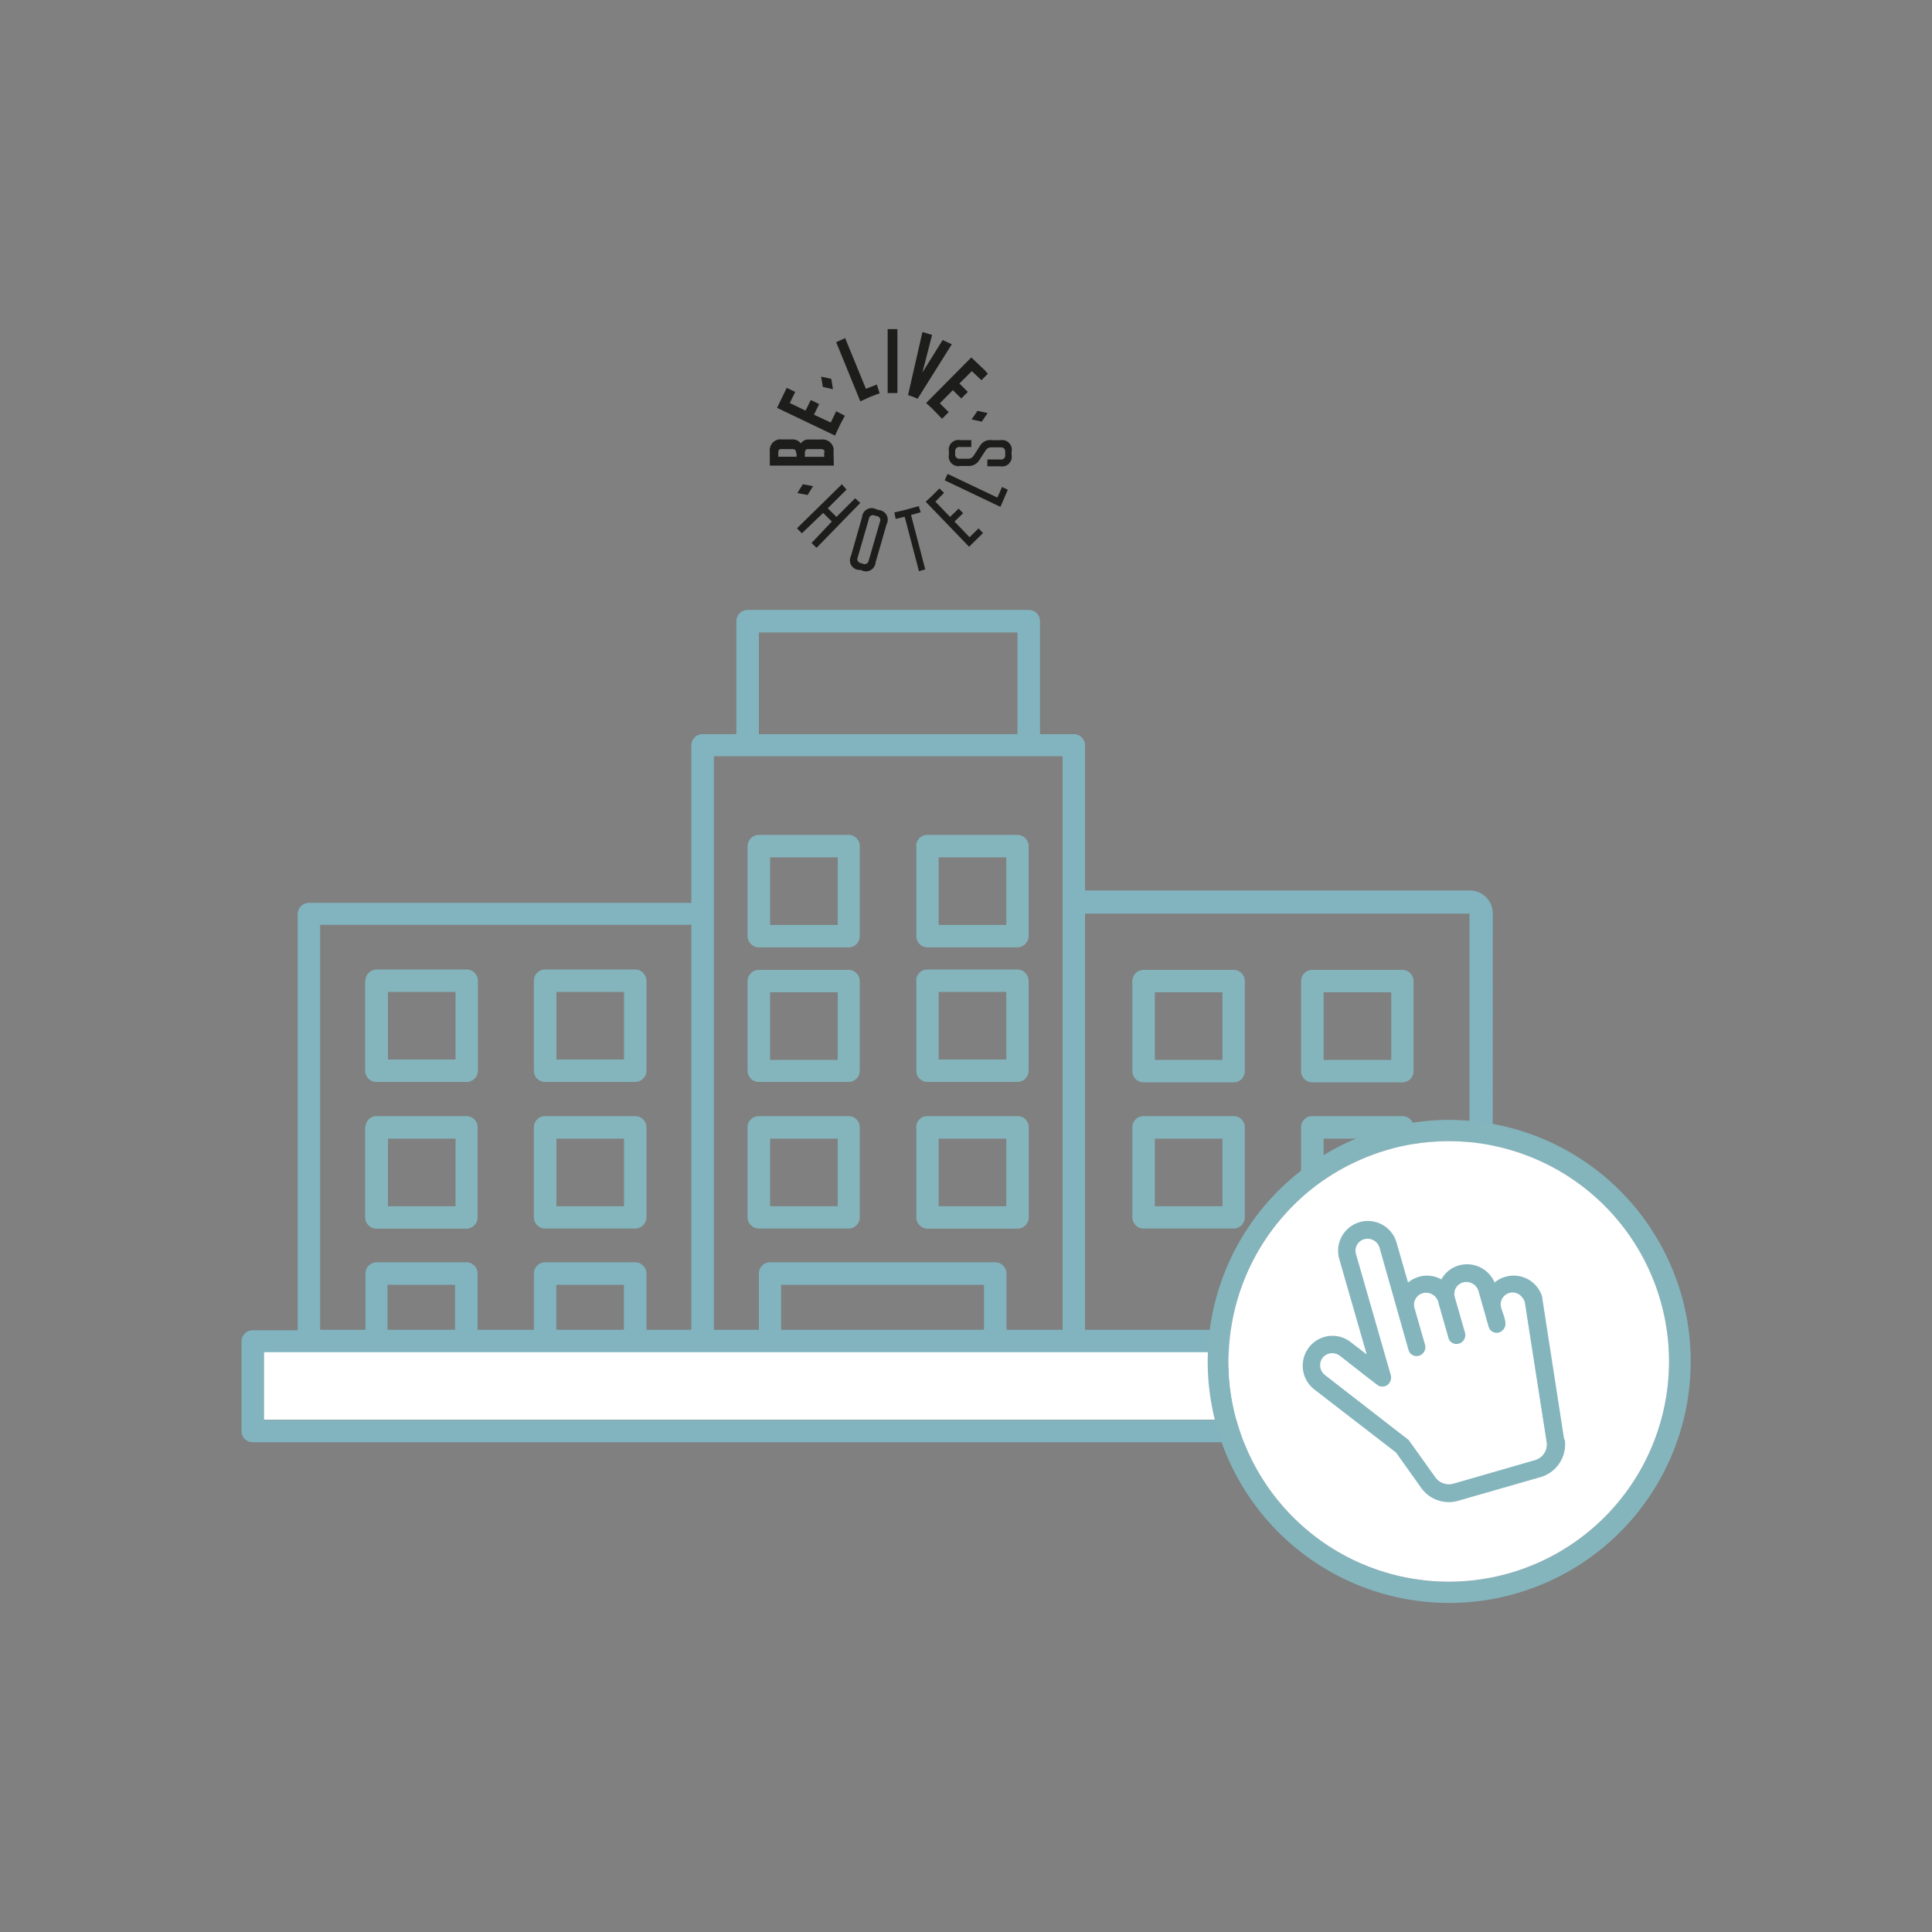 <svg id="_ÎÓÈ_1" data-name=" ÎÓÈ 1" xmlns="http://www.w3.org/2000/svg" viewBox="0 0 200 200"><rect x="0" y="0" width="200" height="200" fill="#808080" stroke="none"/><defs><style>.cls-1{fill:#1d1e1c;}.cls-2{fill:#81b4bf;}.cls-3{fill:#84b5bd;}.cls-4{fill:#fff;}</style></defs><path class="cls-1" d="M97.58,35.2l0,0-2.09,3.36,1-3.89-1-.3L94,40.9l.5.17.49.21,3.54-5.64Z"/><path class="cls-1" d="M95.13,59.13l-1.48-5.64-.93.23-.14-.67,1.17-.28,1.36-.38.2.64-1,.28,1.47,5.63Z"/><path class="cls-1" d="M89.17,59,88.91,59a1,1,0,0,1-.81-1.47l1.14-4a1,1,0,0,1,1.47-.81l.26.08a1,1,0,0,1,.81,1.47l-1.14,3.95a1,1,0,0,1-1.47.81m1.59-5.6-.21-.06a.42.42,0,0,0-.6.33l-1.16,4a.42.42,0,0,0,.33.59l.21.07a.43.43,0,0,0,.6-.34l1.16-4a.42.42,0,0,0-.33-.6"/><polygon class="cls-1" points="86.59 53.51 88.52 51.58 89.06 52.06 84.53 56.71 84.01 56.21 86.11 53.99 85.21 53.1 83.01 55.21 82.5 54.69 87.15 50.13 87.63 50.68 85.69 52.62 86.59 53.51"/><path class="cls-1" d="M86.29,46.81h0a2.25,2.25,0,0,0,0-.38A1.15,1.15,0,0,0,85,45.5H83.89a1.9,1.9,0,0,0-.35,0,1,1,0,0,0-.64.4,1.1,1.1,0,0,0-1-.41H81a2.17,2.17,0,0,0-.38,0,1.13,1.13,0,0,0-.93,1.26v1.45h6.63Zm-3.83.09h0v.38H80.57v-.44a.49.49,0,0,1,.05-.25.29.29,0,0,1,.18-.1H82a.51.51,0,0,1,.29.07.28.28,0,0,1,.11.2.59.59,0,0,1,0,.14m2.92-.07h0v.46h-2v-.41a.56.56,0,0,1,.07-.28.28.28,0,0,1,.2-.11l.15,0H85a.56.56,0,0,1,.25.06.26.26,0,0,1,.1.17.53.53,0,0,1,0,.13"/><rect class="cls-1" x="91.89" y="34.07" width="1.01" height="6.62"/><polygon class="cls-1" points="98.1 49.06 103.25 51.51 103.73 50.41 104.33 50.7 103.56 52.47 97.79 49.72 98.1 49.06"/><path class="cls-1" d="M102.63,45.57h.91a1,1,0,0,1,1.18,1.19v.34a1,1,0,0,1-1.18,1.17h-1.33v-.71h1.36a.42.42,0,0,0,.49-.48v-.28c0-.33-.15-.49-.48-.49h-.93a.67.67,0,0,0-.62.32l-.65,1a1.29,1.29,0,0,1-1.21.61h-.76a1,1,0,0,1-1.18-1.18v-.33a1,1,0,0,1,1.17-1.17h1.15v.71H99.37a.43.43,0,0,0-.49.48V47a.43.43,0,0,0,.48.49h.81a.68.68,0,0,0,.63-.33l.64-1a1.26,1.26,0,0,1,1.19-.61"/><polygon class="cls-1" points="85.18 40.05 85 38.99 86.05 39.22 86.23 40.29 85.18 40.06 85.18 40.05"/><polygon class="cls-1" points="83.59 51.24 82.54 51.04 83.11 50.13 84.17 50.33 83.6 51.24 83.59 51.24"/><path class="cls-1" d="M102.08,38.52l0,0,0-.06L100.55,37l-4.68,4.72s.52.46.85.8.8.83.8.83l.69-.69-.92-.91,1.35-1.36.87.86.68-.68-.87-.87,1.28-1.28,1,.94.68-.69Z"/><path class="cls-1" d="M90.77,39.81l-1.13.44L87.49,35l-.93.42,2.5,6.13s.79-.36,1-.46c.52-.21,1-.37,1-.37Z"/><path class="cls-1" d="M86.56,42.57,86,43.74l-1.74-.81.54-1.1-.87-.42-.54,1.1-1.63-.79.56-1.15-.88-.42-1,2.07,6,2.87s.31-.68.49-1.05.53-1,.53-1Z"/><path class="cls-1" d="M96.59,51.22c.4-.38.65-.66.65-.66l.49.46-.9.91,1.52,1.58.89-.86.46.48-.89.86,1.56,1.62.93-.91.46.48s-.41.42-.78.77l-.66.65-4.49-4.66s.36-.33.76-.72"/><polygon class="cls-1" points="101.19 42.53 102.24 42.76 101.63 43.65 100.58 43.42 101.19 42.53 101.19 42.53"/><path class="cls-2" d="M25,138.83v9.31a1.15,1.15,0,0,0,1.16,1.16H158a1.15,1.15,0,0,0,1.15-1.16v-9.31a1.16,1.16,0,0,0-1.15-1.17H112.32V77.11A1.16,1.16,0,0,0,111.16,76h-3.5V64.31a1.16,1.16,0,0,0-1.16-1.17H77.39a1.17,1.17,0,0,0-1.16,1.17V76h-3.5a1.16,1.16,0,0,0-1.16,1.16v16.3H32a1.18,1.18,0,0,0-1.18,1.17v43.08H26.16A1.16,1.16,0,0,0,25,138.83m46.57-1.17H66.92v-5.82a1.18,1.18,0,0,0-1.18-1.17H56.43a1.17,1.17,0,0,0-1.16,1.17v5.82H49.44v-5.82a1.16,1.16,0,0,0-1.15-1.17H39a1.18,1.18,0,0,0-1.17,1.17v5.82H33.14V95.74H71.57Zm-24.46,0h-7V133h7Zm17.48,0h-7V133h7ZM105.33,76H78.56V65.47h26.77ZM110,137.66h-5.81v-5.82a1.18,1.18,0,0,0-1.18-1.17H79.72a1.16,1.16,0,0,0-1.16,1.17v5.82H73.9V78.28H110Zm-8.14,0h-21V133h21ZM27.33,140H156.8v7H27.33Z"/><path class="cls-3" d="M37.8,116.7V126A1.18,1.18,0,0,0,39,127.19h9.32A1.16,1.16,0,0,0,49.44,126V116.7a1.15,1.15,0,0,0-1.15-1.16H39a1.16,1.16,0,0,0-1.17,1.16m2.33,1.17h7v7h-7Z"/><path class="cls-3" d="M37.8,101.57v9.31A1.16,1.16,0,0,0,39,112h9.32a1.15,1.15,0,0,0,1.15-1.16v-9.31a1.16,1.16,0,0,0-1.15-1.17H39a1.18,1.18,0,0,0-1.17,1.17m2.33,1.15h7v7h-7Z"/><path class="cls-3" d="M55.27,101.57v9.31A1.15,1.15,0,0,0,56.43,112h9.31a1.17,1.17,0,0,0,1.18-1.16v-9.31a1.18,1.18,0,0,0-1.18-1.17H56.43a1.17,1.17,0,0,0-1.16,1.17m2.33,1.15h7v7h-7Z"/><path class="cls-3" d="M55.27,116.7V126a1.17,1.17,0,0,0,1.16,1.18h9.31A1.18,1.18,0,0,0,66.92,126V116.7a1.17,1.17,0,0,0-1.18-1.16H56.43a1.15,1.15,0,0,0-1.16,1.16m2.33,1.17h7v7h-7Z"/><path class="cls-3" d="M94.86,87.6v9.31A1.16,1.16,0,0,0,96,98.07h9.31a1.17,1.17,0,0,0,1.17-1.16V87.6a1.17,1.17,0,0,0-1.17-1.17H96a1.16,1.16,0,0,0-1.16,1.17m2.33,1.15h7v7h-7Z"/><path class="cls-3" d="M77.39,87.6v9.31a1.17,1.17,0,0,0,1.17,1.16h9.32A1.15,1.15,0,0,0,89,96.91V87.6a1.15,1.15,0,0,0-1.15-1.17H78.56a1.17,1.17,0,0,0-1.17,1.17m2.33,1.15h7v7h-7Z"/><path class="cls-3" d="M94.86,101.57v9.31A1.15,1.15,0,0,0,96,112h9.31a1.16,1.16,0,0,0,1.17-1.16v-9.31a1.18,1.18,0,0,0-1.17-1.17H96a1.17,1.17,0,0,0-1.16,1.17m2.33,1.15h7v7h-7Z"/><path class="cls-3" d="M77.39,101.57v9.31A1.16,1.16,0,0,0,78.56,112h9.32A1.15,1.15,0,0,0,89,110.88v-9.31a1.16,1.16,0,0,0-1.15-1.17H78.56a1.18,1.18,0,0,0-1.17,1.17m2.33,1.15h7v7h-7Z"/><path class="cls-3" d="M94.86,116.7V126A1.17,1.17,0,0,0,96,127.19h9.31A1.18,1.18,0,0,0,106.5,126V116.7a1.16,1.16,0,0,0-1.17-1.16H96a1.15,1.15,0,0,0-1.16,1.16m2.33,1.17h7v7h-7Z"/><path class="cls-3" d="M77.39,116.7V126a1.18,1.18,0,0,0,1.17,1.18h9.32A1.16,1.16,0,0,0,89,126V116.7a1.15,1.15,0,0,0-1.15-1.16H78.56a1.16,1.16,0,0,0-1.17,1.16m2.33,1.17h7v7h-7Z"/><path class="cls-2" d="M154.52,137.66h-2.4V94.58l-7,0H110v-2.4h42.16a2.37,2.37,0,0,1,2.37,2.37Z"/><path class="cls-3" d="M134.69,116.7V126a1.17,1.17,0,0,0,1.16,1.18h9.31a1.17,1.17,0,0,0,1.17-1.18V116.7a1.15,1.15,0,0,0-1.17-1.16h-9.31a1.15,1.15,0,0,0-1.16,1.16m2.33,1.17h7v7h-7Z"/><path class="cls-3" d="M134.69,101.57v9.31a1.15,1.15,0,0,0,1.16,1.16h9.31a1.15,1.15,0,0,0,1.17-1.16v-9.31a1.17,1.17,0,0,0-1.17-1.17h-9.31a1.16,1.16,0,0,0-1.16,1.17m2.33,1.15h7v7h-7Z"/><rect class="cls-4" x="27.33" y="139.98" width="129.48" height="6.99"/><path class="cls-3" d="M117.22,101.57v9.31a1.16,1.16,0,0,0,1.17,1.16h9.31a1.15,1.15,0,0,0,1.16-1.16v-9.31a1.16,1.16,0,0,0-1.16-1.17h-9.31a1.18,1.18,0,0,0-1.17,1.17m2.33,1.15h7v7h-7Z"/><path class="cls-3" d="M117.22,116.7V126a1.18,1.18,0,0,0,1.17,1.18h9.31a1.17,1.17,0,0,0,1.16-1.18V116.7a1.15,1.15,0,0,0-1.16-1.16h-9.31a1.16,1.16,0,0,0-1.17,1.16m2.33,1.17h7v7h-7Z"/><path class="cls-3" d="M167.68,123.24a25,25,0,1,0,0,35.39,25,25,0,0,0,0-35.39m-1.58,33.82a22.8,22.8,0,1,1,0-32.25,22.81,22.81,0,0,1,0,32.25"/><path class="cls-4" d="M166.1,157.06a22.8,22.8,0,1,1,0-32.25,22.81,22.81,0,0,1,0,32.25"/><path class="cls-3" d="M161.92,149l-2.26-14.59a.42.42,0,0,0,0-.12,3.08,3.08,0,0,0-3.81-2.12,2.81,2.81,0,0,0-1.13.6,3.09,3.09,0,0,0-4-1.67,3,3,0,0,0-1.51,1.34,3.06,3.06,0,0,0-3.45.33l-1.19-4.14a3.08,3.08,0,0,0-5.93,1.7l2.84,9.88-1.65-1.27a3.06,3.06,0,0,0-4.34.56,3.11,3.11,0,0,0,.56,4.33l8.47,6.54,2.62,3.68a3.52,3.52,0,0,0,3.68,1.35l8.66-2.49a3.52,3.52,0,0,0,2.5-3.91m-3,2.13-8.53,2.46a1.66,1.66,0,0,1-1.8-.64l-2.7-3.78a.92.92,0,0,0-.25-.23l-8.48-6.58a1.27,1.27,0,0,1-.24-1.76,1.25,1.25,0,0,1,1.74-.23c1.29,1,2.53,2,3.86,3a.92.92,0,0,0,1.07.08,1,1,0,0,0,.41-1l-3.62-12.61a1.23,1.23,0,0,1,2.37-.67l3,10.58a.92.92,0,1,0,1.78-.5l-1.07-3.73a1.24,1.24,0,1,1,2.38-.68l1.06,3.73a.93.93,0,0,0,1.78-.52l-1.06-3.73a1.21,1.21,0,0,1,.84-1.52,1.24,1.24,0,0,1,1.53.84l.67,2.36v0l.38,1.34a.92.92,0,0,0,1.15.64,1,1,0,0,0,.62-.61c.19-.54-.24-1.38-.38-1.9a1.23,1.23,0,0,1,2.35-.71l2.26,14.54a1.67,1.67,0,0,1-1.17,1.84"/><path class="cls-4" d="M160.08,149.26a1.67,1.67,0,0,1-1.17,1.84l-8.54,2.46a1.65,1.65,0,0,1-1.79-.64l-2.7-3.78a.92.92,0,0,0-.25-.23l-8.48-6.58a1.27,1.27,0,0,1-.24-1.76,1.25,1.25,0,0,1,1.74-.23c1.29,1,2.53,2,3.86,3a.94.94,0,0,0,1.07.07,1,1,0,0,0,.41-1l-3.62-12.6a1.23,1.23,0,0,1,2.37-.68l3,10.58a.92.92,0,1,0,1.78-.5l-1.07-3.73a1.24,1.24,0,1,1,2.38-.68l1.06,3.73a.93.93,0,0,0,1.78-.52l-1.07-3.73a1.22,1.22,0,0,1,.85-1.52,1.24,1.24,0,0,1,1.53.84l.67,2.36v0l.38,1.34a.93.93,0,0,0,1.15.64,1,1,0,0,0,.62-.61c.18-.54-.24-1.38-.38-1.89a1.23,1.23,0,1,1,2.35-.72Z"/></svg>